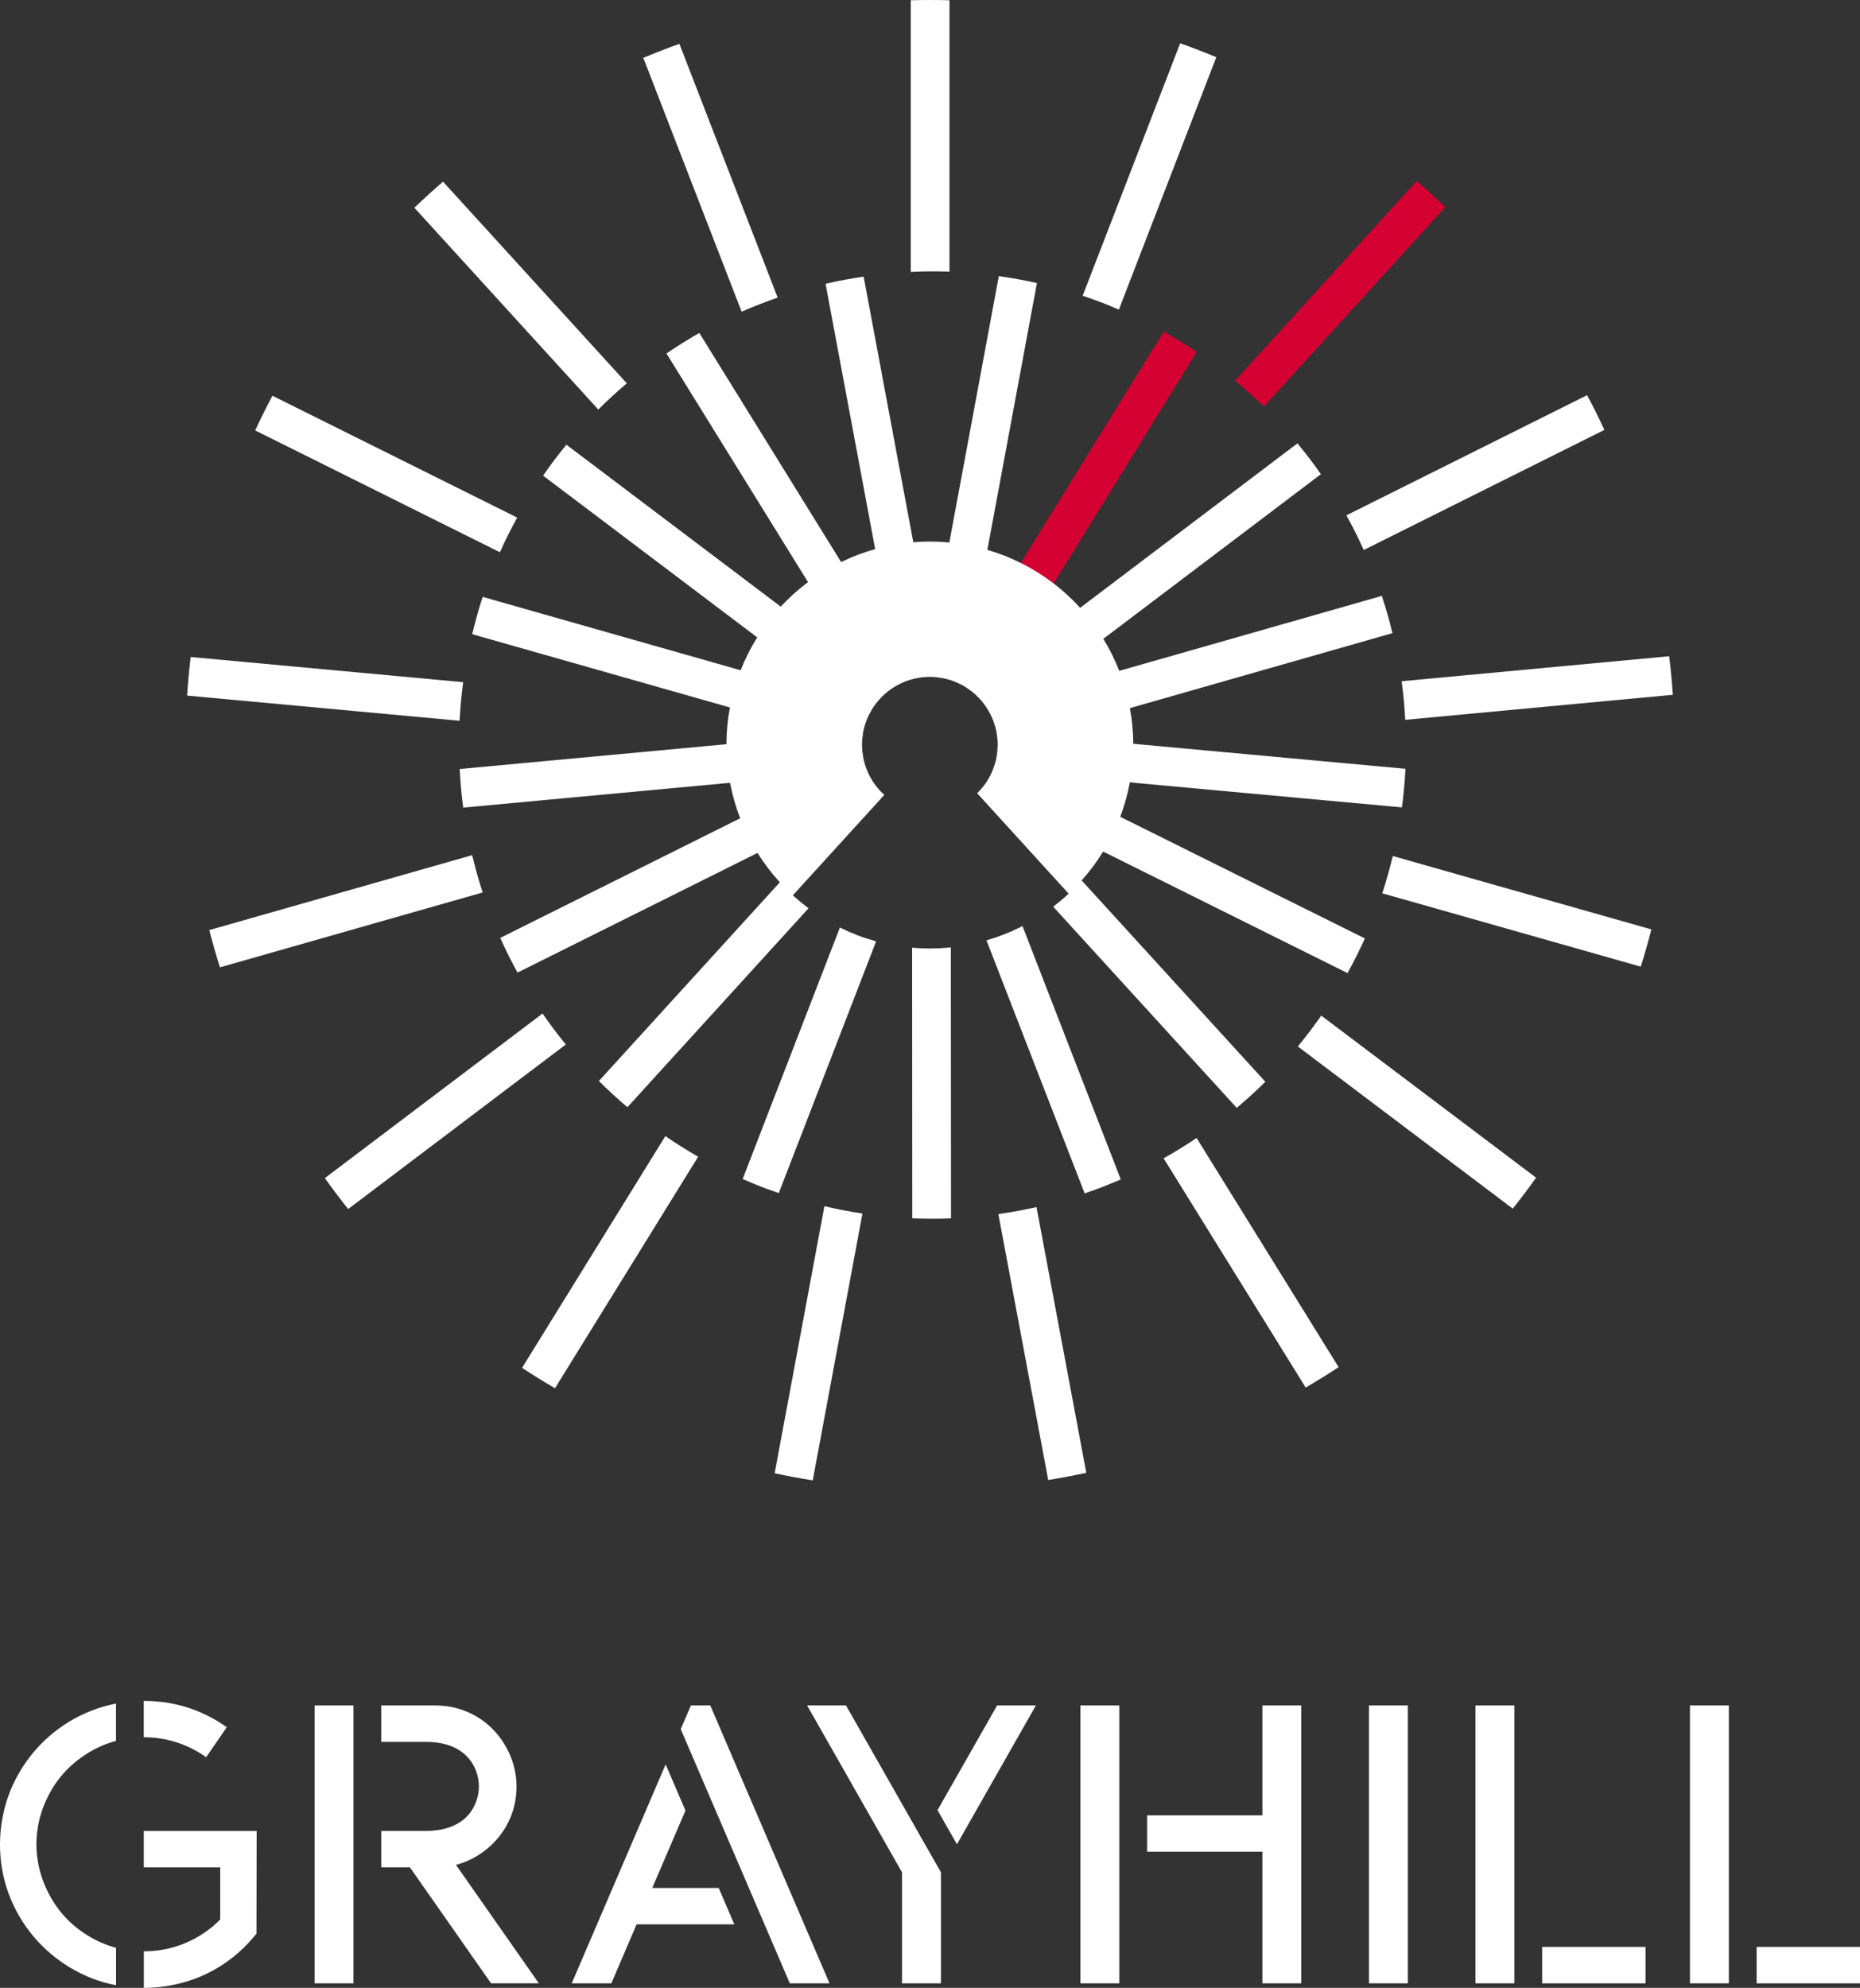 <?xml version="1.0" encoding="UTF-8"?>
<svg id="Layer_1" data-name="Layer 1" xmlns="http://www.w3.org/2000/svg" viewBox="0 0 486 519.21">
  <rect x="0" y="0" width="486" height="519.21" fill="#333333" stroke="none"/>
  <defs>
    <style>
      .cls-1 {
        fill: #fff;
      }

      .cls-2 {
        fill: #d50032;
      }
    </style>
  </defs>
  <g>
    <path class="cls-1" d="m30.32,518.51c-8.57-1.57-16.23-6.47-21.36-12.49C2.93,498.94,0,490.4,0,481.86c0-8.99,3.02-17.27,8.67-24.08,5.09-6.13,12.53-11.04,21.64-12.83v9.75c-5.93,1.52-11.53,5.49-14.92,9.93s-6,10.6-5.87,17.55,2.94,12.8,5.97,16.74c3.59,4.66,9.01,8.27,14.83,9.82v9.78Z"/>
    <path class="cls-1" d="m37.57,509.67c9.63,0,16.51-4.74,19.97-8.33v-13.6h-19.97v-9.52h29.49l-.05,26.81c-5.21,6.66-14.81,14.05-29.43,14.19v-9.54Z"/>
    <path class="cls-1" d="m53.86,458.96c-4.31-3.07-9.84-5.21-16.3-5.21v-9.5c9.47.05,16.31,3.11,21.7,6.88l-5.4,7.83Z"/>
    <polygon class="cls-1" points="329.85 518.02 329.85 483.65 299.73 483.65 299.73 474.14 329.85 474.14 329.85 445.44 340.01 445.44 340.01 518.02 329.85 518.02"/>
    <rect class="cls-1" x="458.99" y="508.51" width="27.01" height="9.52"/>
    <rect class="cls-1" x="385.53" y="445.44" width="10.16" height="72.58"/>
    <rect class="cls-1" x="357.69" y="445.44" width="10.16" height="72.58"/>
    <rect class="cls-1" x="282.31" y="445.44" width="10.16" height="72.58"/>
    <rect class="cls-1" x="82.2" y="445.44" width="10.16" height="72.58"/>
    <rect class="cls-1" x="441.57" y="445.44" width="10.16" height="72.58"/>
    <rect class="cls-1" x="402.95" y="508.51" width="27.01" height="9.52"/>
    <path class="cls-1" d="m128.31,518.02l-21.2-30.29h-7.49v-9.52h11.69c10.85,0,13.82-7.02,13.82-11.63s-3.04-11.62-13.82-11.62h-11.69v-9.52h13.99c13.21,0,21.36,10.87,21.36,21.14,0,11.36-8.44,18.67-15.84,20.49,0,0,0,0,0,0l21.66,30.94h-12.47Z"/>
    <polygon class="cls-1" points="173.93 460.83 179.1 472.9 170.43 493.11 187.79 493.11 191.87 502.62 166.34 502.62 159.74 518.02 149.39 518.02 173.93 460.83"/>
    <polygon class="cls-1" points="206.37 518.02 177.87 451.63 180.53 445.44 185.59 445.44 216.74 518.02 206.37 518.02"/>
    <polygon class="cls-1" points="244.96 472.79 260.54 445.44 270.67 445.44 250.04 481.71 244.96 472.79"/>
    <polygon class="cls-1" points="235.69 518.02 235.69 489.03 210.89 445.44 221.05 445.44 245.86 489.03 245.86 518.02 235.69 518.02"/>
  </g>
  <g>
    <path class="cls-2" d="m330.24,106.21l47.41-52.11c-2.43-2.33-4.92-4.6-7.48-6.82l-47.45,52.15c2.6,2.17,5.12,4.42,7.52,6.78Z"/>
    <g>
      <path class="cls-2" d="m266.79,147.06c2.87,1.44,5.56,3.12,8.06,4.99.15.12.31.23.46.35l1.65-2.68.05-.06,35.68-57.74c-2.78-1.87-5.65-3.65-8.62-5.3l-2.33,3.77s0,0-.01,0l-35,56.65s0,0,.01,0c.02,0,.03.01.05.02Z"/>
      <path class="cls-1" d="m248.09,70.96V.06c-3.38-.08-6.76-.08-10.12,0v70.95c3.36-.16,6.73-.18,10.12-.06Z"/>
      <path class="cls-1" d="m203.2,77.74l-25.68-66.29c-3.18,1.14-6.32,2.36-9.43,3.66l25.69,66.3c3.09-1.36,6.24-2.58,9.43-3.68Z"/>
      <path class="cls-1" d="m163.78,100.12l-48.02-52.67c-2.55,2.2-5.05,4.47-7.49,6.81l48.06,52.71c2.4-2.39,4.88-4.68,7.45-6.85Z"/>
      <path class="cls-1" d="m135.14,135.19l-63.96-31.83c-1.57,2.97-3.07,5.99-4.5,9.06l63.94,31.82c1.38-3.11,2.91-6.12,4.52-9.06Z"/>
      <path class="cls-1" d="m121.02,178.18l-71.2-6.58c-.4,3.36-.71,6.72-.93,10.08l71.2,6.58c.17-3.35.48-6.72.93-10.08Z"/>
      <path class="cls-1" d="m123.37,223.36l-68.69,19.57c.84,3.27,1.78,6.51,2.79,9.73l68.65-19.56c-1.05-3.2-1.96-6.45-2.75-9.74Z"/>
      <path class="cls-1" d="m141.77,264.72l-56.89,42.99c1.96,2.74,3.99,5.44,6.09,8.08l56.87-42.98c-2.13-2.62-4.17-5.31-6.08-8.09Z"/>
      <path class="cls-1" d="m136.41,357.27c2.81,1.84,5.68,3.62,8.61,5.32l37.4-60.47c-2.95-1.68-5.8-3.49-8.57-5.38l-37.44,60.53Z"/>
      <path class="cls-1" d="m202.41,384.8c3.31.71,6.63,1.33,9.95,1.86l12.99-69.7c-3.32-.5-6.63-1.13-9.94-1.91l-13,69.75Z"/>
      <path class="cls-1" d="m260.86,317.09l13.03,69.47c3.33-.54,6.65-1.17,9.95-1.88l-13.01-69.4c-3.29.74-6.61,1.34-9.96,1.82Z"/>
      <path class="cls-1" d="m304.04,302.54l37.12,59.87c2.91-1.7,5.79-3.47,8.61-5.32l-37.11-59.86c-2.81,1.88-5.67,3.67-8.62,5.31Z"/>
      <path class="cls-1" d="m339.1,273.32l56.17,42.36c2.1-2.63,4.13-5.32,6.1-8.08l-56.14-42.34c-1.94,2.78-3.98,5.47-6.12,8.06Z"/>
      <path class="cls-1" d="m361.18,233.32l67.54,19.16c1.01-3.24,1.94-6.48,2.77-9.73l-67.57-19.17c-.79,3.26-1.68,6.51-2.75,9.74Z"/>
      <path class="cls-1" d="m367.18,188.01l69.92-6.54c-.23-3.37-.55-6.73-.96-10.07l-69.91,6.53c.46,3.33.76,6.7.95,10.08Z"/>
      <path class="cls-1" d="m419.21,112.27c-1.43-3.06-2.92-6.08-4.51-9.06l-62.9,31.39c1.64,2.95,3.15,5.97,4.54,9.05l62.87-31.37Z"/>
      <path class="cls-1" d="m292.35,80.87l25.46-65.93c-1.55-.65-3.12-1.27-4.7-1.88-1.58-.61-3.16-1.2-4.74-1.76l-25.48,65.95c1.78.6,3.57,1.22,5.34,1.91,1.39.54,2.75,1.13,4.11,1.71Z"/>
      <path class="cls-1" d="m223.8,244.18c-1.49-.58-2.93-1.22-4.34-1.92l-25.41,65.68c1.65.72,3.32,1.43,5.02,2.09,1.47.57,2.94,1.07,4.42,1.58l24.26-62.71,1.17-3.03c-.19-.05-.38-.12-.58-.17-1.52-.44-3.04-.93-4.54-1.51Z"/>
      <path class="cls-1" d="m248.45,247.44c-.21.02-.43.05-.64.07-3.13.29-6.3.3-9.48.03l.04,70.67c3.38.14,6.76.16,10.12.02l-.04-67.29v-3.49Z"/>
      <path class="cls-1" d="m267.17,241.88c-.19.1-.38.2-.57.29-2.84,1.41-5.79,2.56-8.84,3.44l25.65,66.09c3.2-1.09,6.34-2.31,9.44-3.65l-24.43-62.94-1.26-3.24Z"/>
      <path class="cls-1" d="m296.61,204.48l69.7,6.4c.45-3.36.75-6.72.92-10.08l-69.02-6.34-2.1-.19c-.02-3.14-.32-6.25-.88-9.31l2.01-.58,66.59-19.01c-.8-3.28-1.71-6.53-2.77-9.73l-67.21,19.18-1.4.4c-1.14-2.91-2.53-5.71-4.16-8.37l2.19-1.65,54.66-41.35c-1.92-2.77-3.98-5.44-6.13-8.05l-56.13,42.46-.65.5c-2.09-2.3-4.4-4.43-6.9-6.35,0,0,0,0-.01,0-.15-.12-.31-.23-.46-.35-2.5-1.87-5.18-3.55-8.06-4.99-.02,0-.03-.01-.05-.02,0,0,0,0-.01,0-1.49-.74-3.03-1.43-4.61-2.04-1.37-.53-2.76-.98-4.14-1.39l.64-3.45,12.31-66.24c-3.31-.75-6.63-1.34-9.96-1.81l-12.88,69.3-.05.27c-3.16-.3-6.31-.33-9.42-.07l-.65-3.49-12.32-65.88c-3.34.5-6.66,1.11-9.95,1.87l12.96,69.3s-.01,0-.02,0c-3.06.86-6.03,2-8.88,3.38l-1.77-2.87-35.27-56.96c-2.94,1.66-5.79,3.45-8.59,5.35l36.96,59.68.03.04c-2.55,1.9-4.93,4.04-7.13,6.4l-2.33-1.76-53.68-40.53c-2.13,2.6-4.16,5.29-6.09,8.08l55.63,42,.32.24c-1.67,2.68-3.13,5.55-4.33,8.59l-2.23-.63-65.17-18.53c-1.07,3.23-1.95,6.48-2.74,9.74l66.42,18.88.92.26c-.6,3.2-.9,6.41-.91,9.6l-1.63.15-68.07,6.33c.18,3.38.47,6.74.92,10.08l68.11-6.33,1.61-.15c.61,3.17,1.49,6.28,2.65,9.27l-.87.43-61.82,30.81c1.37,3.08,2.89,6.1,4.51,9.06l60.68-30.24,2.03-1.01c1.7,2.72,3.65,5.28,5.83,7.67l-.26.28-47.02,51.62c2.38,2.37,4.87,4.65,7.46,6.84l45.41-49.86,1.91-2.1c-.14-.1-.28-.21-.42-.32-1.28-.97-2.51-1.99-3.68-3.06l.1-.11,17.13-18.8.15-.16,6.52-7.16c-.32-.29-.63-.58-.92-.89-.12-.13-.24-.27-.37-.4-.64-.71-1.22-1.47-1.74-2.28-.03-.05-.06-.1-.09-.15-.55-.88-1.03-1.8-1.42-2.77-.05-.12-.09-.25-.14-.38-.34-.89-.62-1.81-.8-2.76-.02-.09-.03-.18-.04-.28-.18-1.01-.29-2.05-.3-3.12,0-.03,0-.05,0-.08,0-.07,0-.13,0-.2.01-.98.11-1.93.27-2.86.02-.13.04-.27.06-.4.2-1.03.51-2.03.88-2.99.02-.05.04-.11.06-.16.36-.89.8-1.75,1.29-2.56.09-.15.18-.31.28-.46.56-.86,1.19-1.66,1.88-2.4.02-.03.05-.05.07-.08.65-.7,1.36-1.34,2.12-1.92.17-.13.35-.27.53-.4.8-.57,1.65-1.07,2.55-1.51.02-.01.05-.02.07-.03.85-.41,1.73-.76,2.65-1.03.24-.07.48-.13.73-.19.91-.22,1.84-.39,2.8-.46.04,0,.08,0,.12,0,.45-.03.89-.07,1.35-.07.49,0,.98.03,1.46.07.27.02.54.05.81.09.91.12,1.81.3,2.67.55.06.02.12.03.18.05.9.27,1.76.62,2.6,1.03.24.12.48.22.72.35.78.42,1.51.92,2.22,1.45.08.06.15.11.23.17.74.57,1.42,1.2,2.06,1.89.17.18.34.37.51.56.56.65,1.06,1.34,1.52,2.07.07.12.14.24.22.36.48.79.9,1.62,1.25,2.49.08.2.15.41.23.62.28.79.53,1.6.7,2.43.04.18.05.36.08.54.15.9.25,1.82.26,2.76,0,.09.01.17.01.25,0,.1-.01.19-.01.29-.01.86-.1,1.69-.23,2.51-.04.22-.06.44-.1.66-.18.92-.45,1.81-.77,2.67-.05.13-.09.26-.14.39-.32.8-.69,1.57-1.12,2.31-.13.22-.26.44-.4.65-.5.79-1.06,1.53-1.67,2.22-.06.07-.13.14-.2.21-.24.26-.47.52-.72.76l4.78,5.24,3.73,4.09,15.35,16.85.04.05c-1.28,1.19-2.62,2.32-4.01,3.37-.01,0-.02.02-.03.03l.16.17,47.8,52.37c2.58-2.16,5.07-4.44,7.48-6.81l-45.86-50.25-2.14-2.34c2.07-2.32,3.95-4.83,5.62-7.54l.67.33,63.18,31.41c1.61-2.94,3.14-5.94,4.53-9.05l-61.5-30.57-2.42-1.2c1.13-2.98,1.96-5.99,2.52-9.02l1.4.13Z"/>
    </g>
  </g>
</svg>